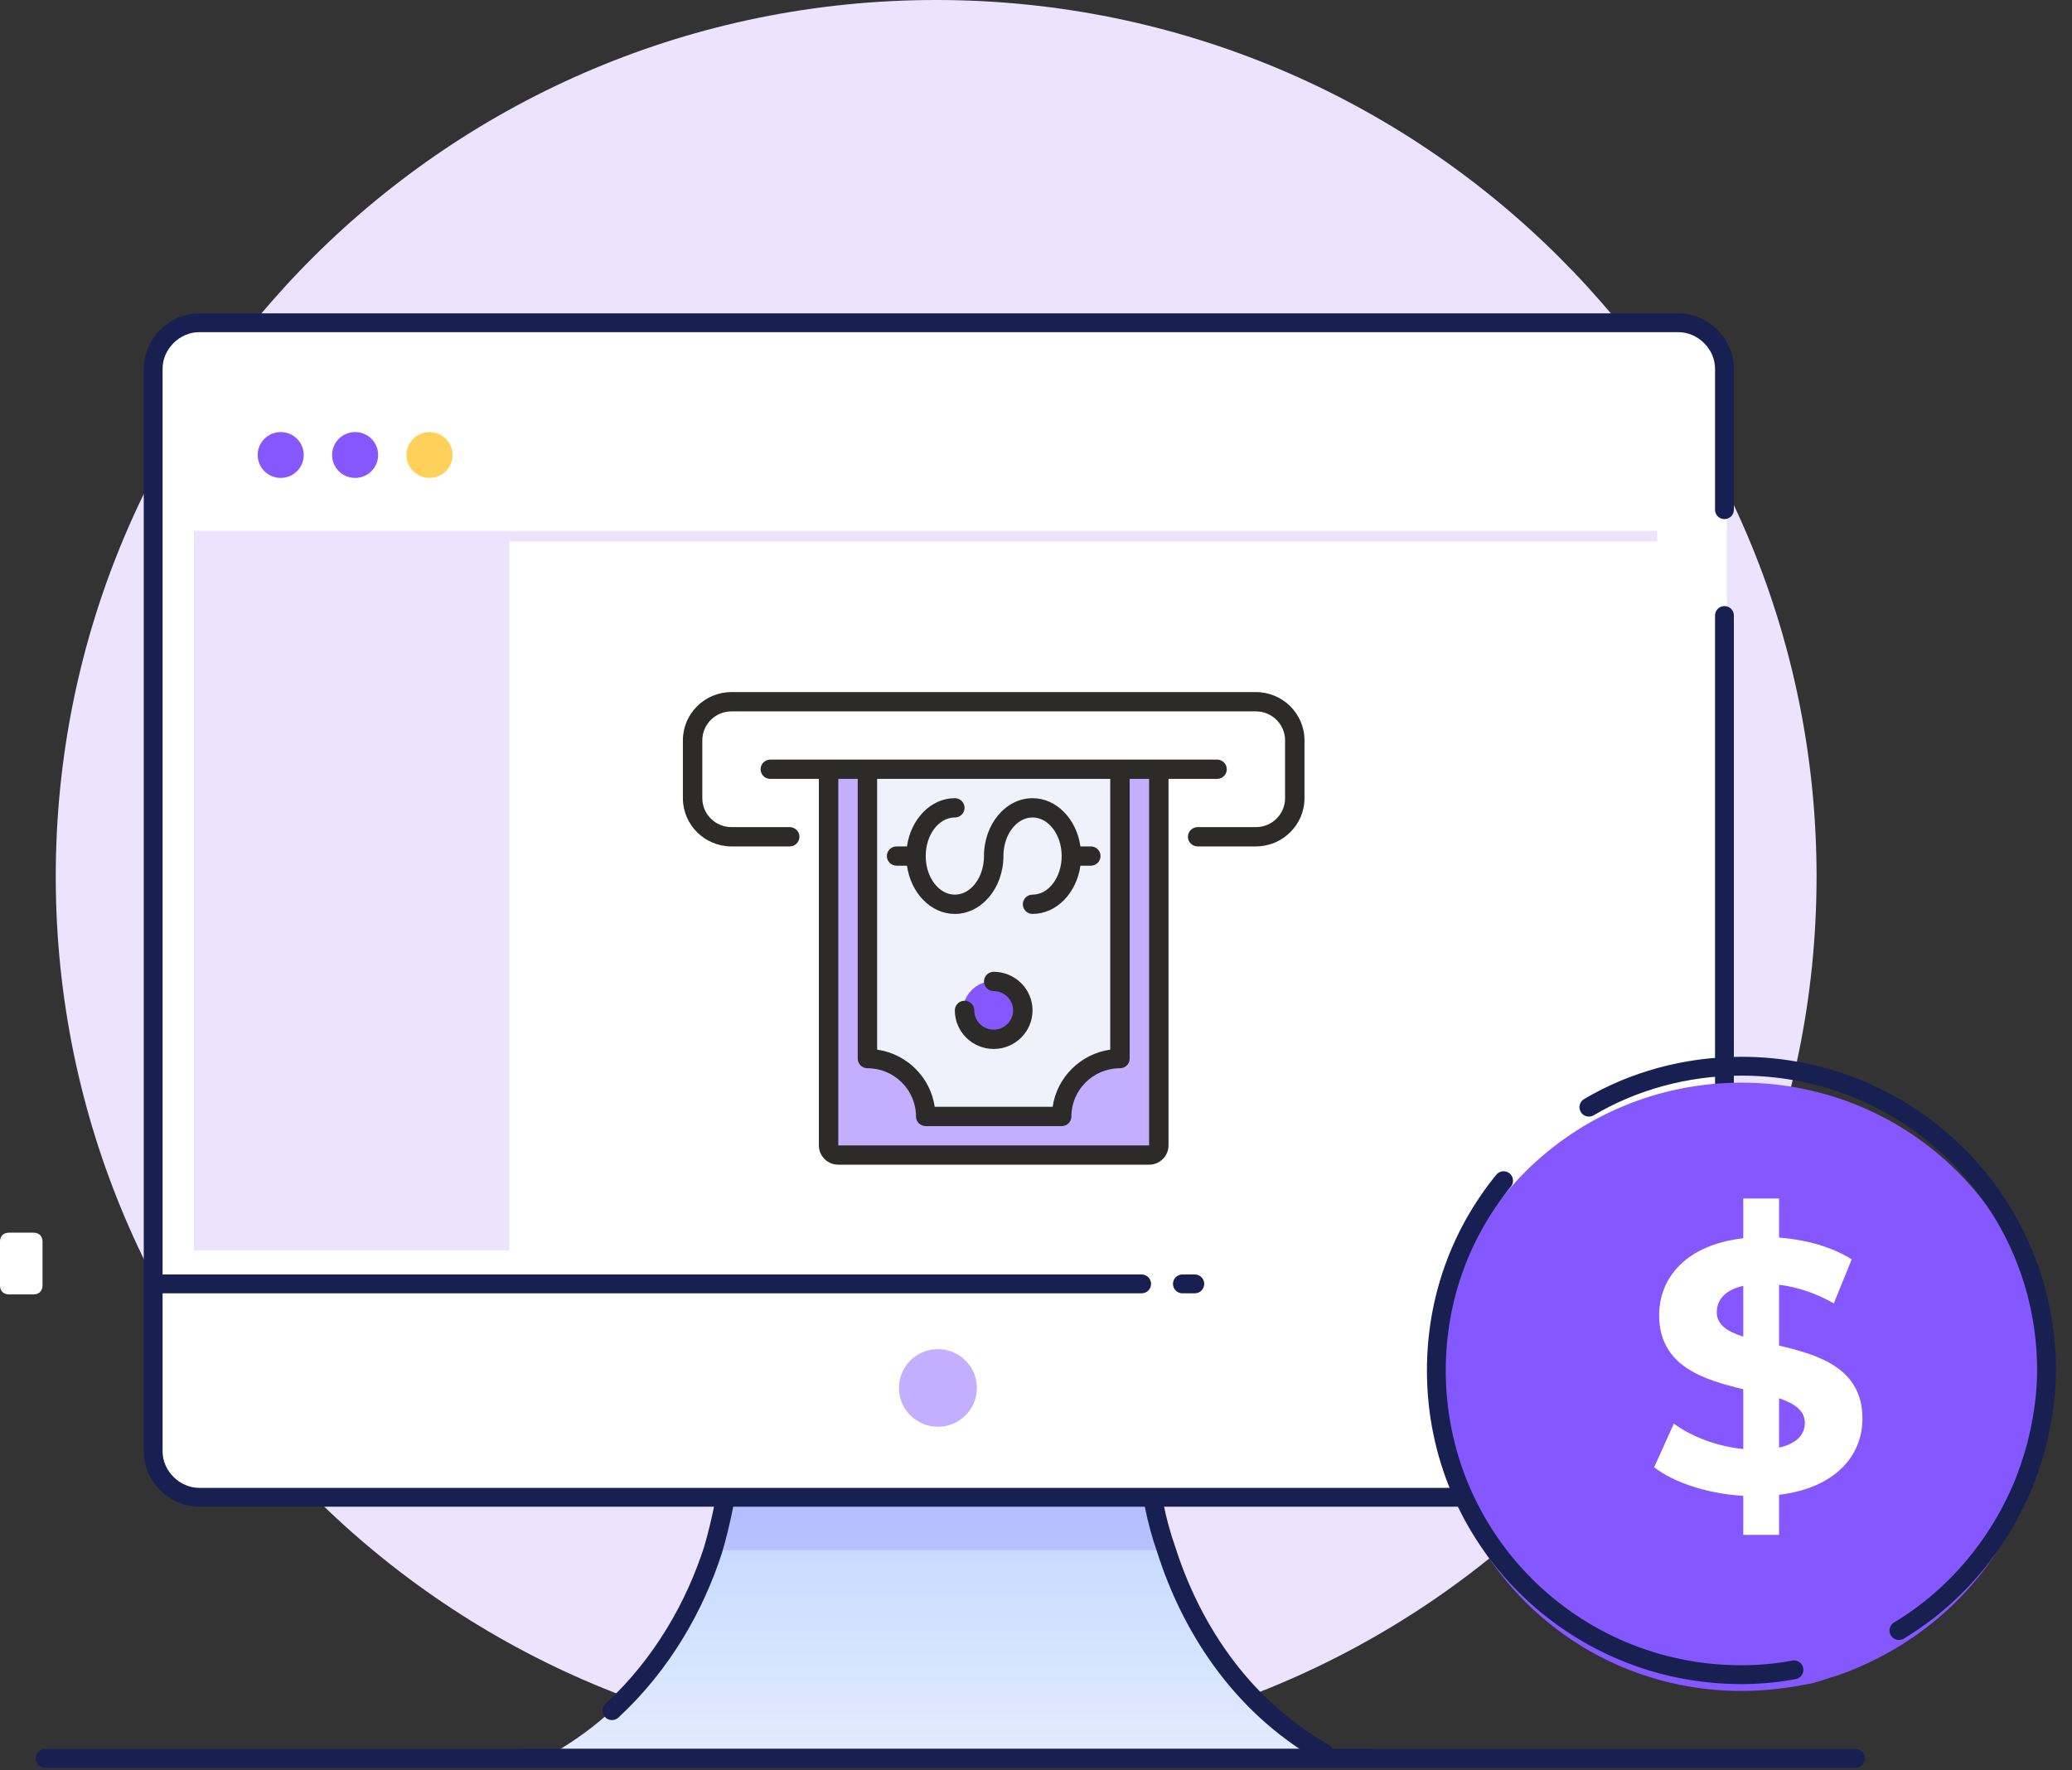 <svg width="110" height="94" viewBox="0 0 110 94" fill="none" xmlns="http://www.w3.org/2000/svg">
<rect x="0" y="0" width="110" height="94" fill="#333333" stroke="none"/>
<path d="M49.699 93.082C75.513 93.082 96.439 72.245 96.439 46.541C96.439 20.837 75.513 0 49.699 0C23.886 0 2.96 20.837 2.96 46.541C2.96 72.245 23.886 93.082 49.699 93.082Z" fill="#ECE4FF"/>
<path d="M70.201 93.081C63.524 93.269 55.436 93.081 49.793 92.988C44.151 93.081 36.063 93.269 29.386 93.081C33.994 90.459 36.533 86.152 37.756 82.313C38.226 80.721 38.508 79.129 38.696 77.817H60.891C60.985 79.129 61.267 80.721 61.831 82.313C63.054 86.246 65.593 90.459 70.201 93.081Z" fill="url(#paint0_linear_2086_5796)"/>
<path d="M27.693 93.363H72.74" stroke="#182052" stroke-miterlimit="10" stroke-linecap="round" stroke-linejoin="round"/>
<path opacity="0.2" d="M61.831 82.313H37.85C38.32 80.721 38.602 79.129 38.79 77.817H60.984C61.079 79.222 61.361 80.721 61.831 82.313Z" fill="#8557FF"/>
<path d="M32.489 90.834C35.217 88.306 36.909 85.215 37.85 82.313C38.32 80.721 38.602 79.129 38.79 77.817H60.985C61.079 79.129 61.361 80.721 61.925 82.313C63.148 86.152 65.687 90.459 70.295 93.081" stroke="#182052" stroke-miterlimit="10" stroke-linecap="round" stroke-linejoin="round"/>
<path d="M91.671 19.319V76.817C91.671 78.221 90.542 79.251 89.226 79.251H10.699C9.382 79.251 8.254 78.128 8.254 76.817V19.319C8.254 18.008 9.382 16.885 10.699 16.885H89.226C90.542 16.885 91.671 18.008 91.671 19.319Z" fill="white"/>
<path d="M91.549 32.682V77.069C91.549 78.473 90.42 79.503 89.104 79.503H10.577C9.26 79.503 8.132 78.38 8.132 77.069V19.571C8.132 18.26 9.26 17.137 10.577 17.137H89.104C90.42 17.137 91.549 18.26 91.549 19.571V27.063" stroke="#182052" stroke-miterlimit="10" stroke-linecap="round" stroke-linejoin="round"/>
<path d="M60.608 68.172H8.132" stroke="#182052" stroke-miterlimit="10" stroke-linecap="round" stroke-linejoin="round"/>
<path d="M63.43 68.172H62.772" stroke="#182052" stroke-miterlimit="10" stroke-linecap="round" stroke-linejoin="round"/>
<path d="M49.793 75.758C50.936 75.758 51.862 74.835 51.862 73.698C51.862 72.56 50.936 71.637 49.793 71.637C48.651 71.637 47.724 72.56 47.724 73.698C47.724 74.835 48.651 75.758 49.793 75.758Z" fill="#C4AEFF"/>
<path d="M14.903 25.377C15.578 25.377 16.125 24.832 16.125 24.16C16.125 23.487 15.578 22.942 14.903 22.942C14.228 22.942 13.68 23.487 13.68 24.16C13.68 24.832 14.228 25.377 14.903 25.377Z" fill="#8557FF"/>
<path d="M18.853 25.377C19.528 25.377 20.075 24.832 20.075 24.16C20.075 23.487 19.528 22.942 18.853 22.942C18.177 22.942 17.63 23.487 17.63 24.16C17.63 24.832 18.177 25.377 18.853 25.377Z" fill="#8557FF"/>
<path d="M22.803 25.377C23.478 25.377 24.025 24.832 24.025 24.16C24.025 23.487 23.478 22.942 22.803 22.942C22.128 22.942 21.58 23.487 21.58 24.16C21.58 24.832 22.128 25.377 22.803 25.377Z" fill="#FFD15B"/>
<path d="M18.853 36.428C19.995 36.428 20.922 35.505 20.922 34.368C20.922 33.23 19.995 32.308 18.853 32.308C17.71 32.308 16.784 33.23 16.784 34.368C16.784 35.505 17.71 36.428 18.853 36.428Z" fill="white"/>
<path d="M24.495 39.517H13.116C12.834 39.517 12.646 39.33 12.646 39.049C12.646 38.768 12.834 38.58 13.116 38.58H24.589C24.871 38.58 25.059 38.768 25.059 39.049C25.059 39.236 24.777 39.517 24.495 39.517Z" fill="white"/>
<path d="M24.495 42.42H13.116C12.834 42.42 12.646 42.233 12.646 41.952C12.646 41.671 12.834 41.483 13.116 41.483H24.589C24.871 41.483 25.059 41.671 25.059 41.952C25.059 42.139 24.777 42.42 24.495 42.42Z" fill="white"/>
<path d="M24.495 45.324H13.116C12.834 45.324 12.646 45.136 12.646 44.855C12.646 44.575 12.834 44.388 13.116 44.388H24.589C24.871 44.388 25.059 44.575 25.059 44.855C25.059 45.043 24.777 45.324 24.495 45.324Z" fill="white"/>
<path d="M24.495 48.227H13.116C12.834 48.227 12.646 48.039 12.646 47.758C12.646 47.477 12.834 47.291 13.116 47.291H24.589C24.871 47.291 25.059 47.477 25.059 47.758C25.059 47.946 24.777 48.227 24.495 48.227Z" fill="white"/>
<path d="M24.495 51.129H13.116C12.834 51.129 12.646 50.942 12.646 50.661C12.646 50.38 12.834 50.194 13.116 50.194H24.589C24.871 50.194 25.059 50.38 25.059 50.661C25.059 50.849 24.777 51.129 24.495 51.129Z" fill="white"/>
<path d="M19.041 54.032H13.022C12.834 54.032 12.646 53.846 12.646 53.658V53.377C12.646 53.19 12.834 53.002 13.022 53.002H19.041C19.229 53.002 19.417 53.19 19.417 53.377V53.658C19.417 53.846 19.229 54.032 19.041 54.032Z" fill="white"/>
<path d="M0.47 65.453H1.786C2.069 65.453 2.257 65.639 2.257 65.92V68.261C2.257 68.543 2.069 68.73 1.786 68.73H0.47C0.188 68.73 0 68.543 0 68.261V65.92C0 65.639 0.188 65.453 0.47 65.453Z" fill="white"/>
<path d="M2.395 93.363H98.508" stroke="#182052" stroke-miterlimit="10" stroke-linecap="round" stroke-linejoin="round"/>
<path d="M87.975 28.186H27.034H14.715H10.295V66.393H27.034V28.749H87.975V28.186Z" fill="#ECE4FF"/>
<path d="M108.648 73.637C108.648 74.849 108.474 76.071 108.213 77.203C108.039 77.978 107.778 78.762 107.516 79.457C105.775 83.967 102.03 87.443 97.415 89.012C97.066 89.092 96.631 89.27 96.283 89.36C95.064 89.618 93.757 89.787 92.451 89.787C83.482 89.787 76.254 82.586 76.254 73.637C76.254 64.688 83.482 57.487 92.451 57.487C101.421 57.487 108.648 64.688 108.648 73.637Z" fill="#8557FF"/>
<path d="M95.238 88.665C94.367 88.834 93.409 88.923 92.451 88.923C83.482 88.923 76.254 81.712 76.254 72.773C76.254 68.95 77.56 65.473 79.824 62.692" stroke="#182052" stroke-miterlimit="10" stroke-linecap="round" stroke-linejoin="round"/>
<path d="M84.352 58.789C86.704 57.398 89.49 56.614 92.451 56.614C101.42 56.614 108.648 63.824 108.648 72.773C108.648 73.985 108.474 75.197 108.213 76.329C108.039 77.114 107.778 77.888 107.516 78.584C106.21 81.891 103.859 84.751 100.811 86.579" stroke="#182052" stroke-miterlimit="10" stroke-linecap="round" stroke-linejoin="round"/>
<path d="M98.875 75.325C98.875 72.646 96.557 71.943 94.448 71.449V68.219C95.398 68.333 96.386 68.656 97.355 69.207L98.305 66.87C97.26 66.205 95.873 65.825 94.448 65.711V63.64H92.548V65.749C89.546 66.091 88.083 67.82 88.083 69.834C88.083 72.551 90.439 73.254 92.548 73.767V76.94C91.18 76.807 89.812 76.294 88.862 75.591L87.817 77.909C88.862 78.726 90.667 79.315 92.548 79.429V81.5H94.448V79.372C97.431 79.011 98.875 77.301 98.875 75.325ZM91.142 69.682C91.142 69.055 91.541 68.504 92.548 68.276V70.974C91.712 70.708 91.142 70.347 91.142 69.682ZM94.448 76.864V74.242C95.265 74.527 95.816 74.888 95.816 75.553C95.816 76.161 95.398 76.655 94.448 76.864Z" fill="white"/>
<path d="M68.164 37.342H37.895C37.596 37.342 37.354 37.607 37.354 37.934V42.668C37.354 43.649 38.08 44.444 38.975 44.444H67.082C67.978 44.444 68.704 43.649 68.704 42.668V37.934C68.704 37.607 68.462 37.342 68.164 37.342Z" fill="white"/>
<path d="M43.954 60.553V41.166H61.554V60.553C61.554 61.009 61.179 61.378 60.716 61.378H44.792C44.329 61.378 43.954 61.009 43.954 60.553Z" fill="#EFF2FA"/>
<path d="M52.754 55.369C53.665 55.369 54.404 54.635 54.404 53.73C54.404 52.825 53.665 52.091 52.754 52.091C51.843 52.091 51.104 52.825 51.104 53.73C51.104 54.635 51.843 55.369 52.754 55.369Z" fill="#8557FF"/>
<path d="M59.483 40.62V56.189C57.768 56.189 56.377 57.583 56.377 59.303H49.13C49.13 57.583 47.74 56.189 46.024 56.189V40.62H43.954V60.859C43.954 61.145 44.187 61.378 44.471 61.378H61.036C61.321 61.378 61.554 61.145 61.554 60.859V40.62H59.483Z" fill="#C4AEFF"/>
<path d="M52.754 51.601C52.469 51.601 52.238 51.83 52.238 52.113C52.238 52.396 52.469 52.625 52.754 52.625C53.322 52.625 53.785 53.084 53.785 53.649C53.785 54.214 53.322 54.673 52.754 54.673C52.185 54.673 51.723 54.214 51.723 53.649C51.723 53.366 51.492 53.137 51.207 53.137C50.922 53.137 50.691 53.366 50.691 53.649C50.691 54.779 51.617 55.698 52.754 55.698C53.891 55.698 54.816 54.779 54.816 53.649C54.816 52.52 53.891 51.601 52.754 51.601Z" fill="#2D2B29"/>
<path d="M50.691 48.528C52.113 48.528 53.27 47.149 53.27 45.455C53.27 44.325 53.963 43.407 54.816 43.407C55.669 43.407 56.363 44.325 56.363 45.455C56.363 46.585 55.669 47.504 54.816 47.504C54.532 47.504 54.301 47.733 54.301 48.016C54.301 48.299 54.532 48.528 54.816 48.528C56.092 48.528 57.153 47.419 57.358 45.967H57.91C58.195 45.967 58.426 45.738 58.426 45.455C58.426 45.172 58.195 44.943 57.91 44.943H57.358C57.153 43.492 56.092 42.382 54.816 42.382C53.395 42.382 52.238 43.761 52.238 45.455C52.238 46.585 51.544 47.504 50.691 47.504C49.838 47.504 49.145 46.585 49.145 45.455C49.145 44.325 49.838 43.407 50.691 43.407C50.976 43.407 51.207 43.177 51.207 42.895C51.207 42.612 50.976 42.382 50.691 42.382C49.416 42.382 48.355 43.492 48.15 44.943H47.598C47.313 44.943 47.082 45.172 47.082 45.455C47.082 45.738 47.313 45.967 47.598 45.967H48.15C48.355 47.419 49.416 48.528 50.691 48.528Z" fill="#2D2B29"/>
<path d="M66.676 36.749H38.832C37.41 36.749 36.254 37.898 36.254 39.31V42.383C36.254 43.794 37.41 44.943 38.832 44.943H41.926C42.211 44.943 42.441 44.714 42.441 44.431C42.441 44.148 42.211 43.919 41.926 43.919H38.832C37.979 43.919 37.285 43.23 37.285 42.383V39.31C37.285 38.463 37.979 37.773 38.832 37.773H66.676C67.529 37.773 68.223 38.463 68.223 39.31V42.383C68.223 43.23 67.529 43.919 66.676 43.919H63.582C63.297 43.919 63.066 44.148 63.066 44.431C63.066 44.714 63.297 44.943 63.582 44.943H66.676C68.097 44.943 69.254 43.794 69.254 42.383V39.31C69.254 37.898 68.097 36.749 66.676 36.749Z" fill="#2D2B29"/>
<path d="M64.613 41.358C64.898 41.358 65.129 41.129 65.129 40.846C65.129 40.563 64.898 40.334 64.613 40.334H40.895C40.61 40.334 40.379 40.563 40.379 40.846C40.379 41.129 40.61 41.358 40.895 41.358H43.473V60.819C43.473 61.384 43.935 61.843 44.504 61.843H61.004C61.572 61.843 62.035 61.384 62.035 60.819V41.358H64.613ZM46.566 41.358H58.941V55.734C57.363 55.959 56.111 57.203 55.884 58.77H49.623C49.397 57.203 48.145 55.959 46.566 55.734V41.358ZM61.004 60.819H44.504V41.358H45.535V56.21C45.535 56.493 45.766 56.722 46.051 56.722C47.472 56.722 48.629 57.871 48.629 59.283C48.629 59.566 48.86 59.795 49.145 59.795H56.363C56.648 59.795 56.879 59.566 56.879 59.283C56.879 57.871 58.035 56.722 59.457 56.722C59.742 56.722 59.973 56.493 59.973 56.21V41.358H61.004V60.819Z" fill="#2D2B29"/>
<defs>
<linearGradient id="paint0_linear_2086_5796" x1="49.815" y1="92.71" x2="49.815" y2="78.998" gradientUnits="userSpaceOnUse">
<stop stop-color="#E2EBFF"/>
<stop offset="0.991" stop-color="#C0D6FF"/>
</linearGradient>
</defs>
</svg>
